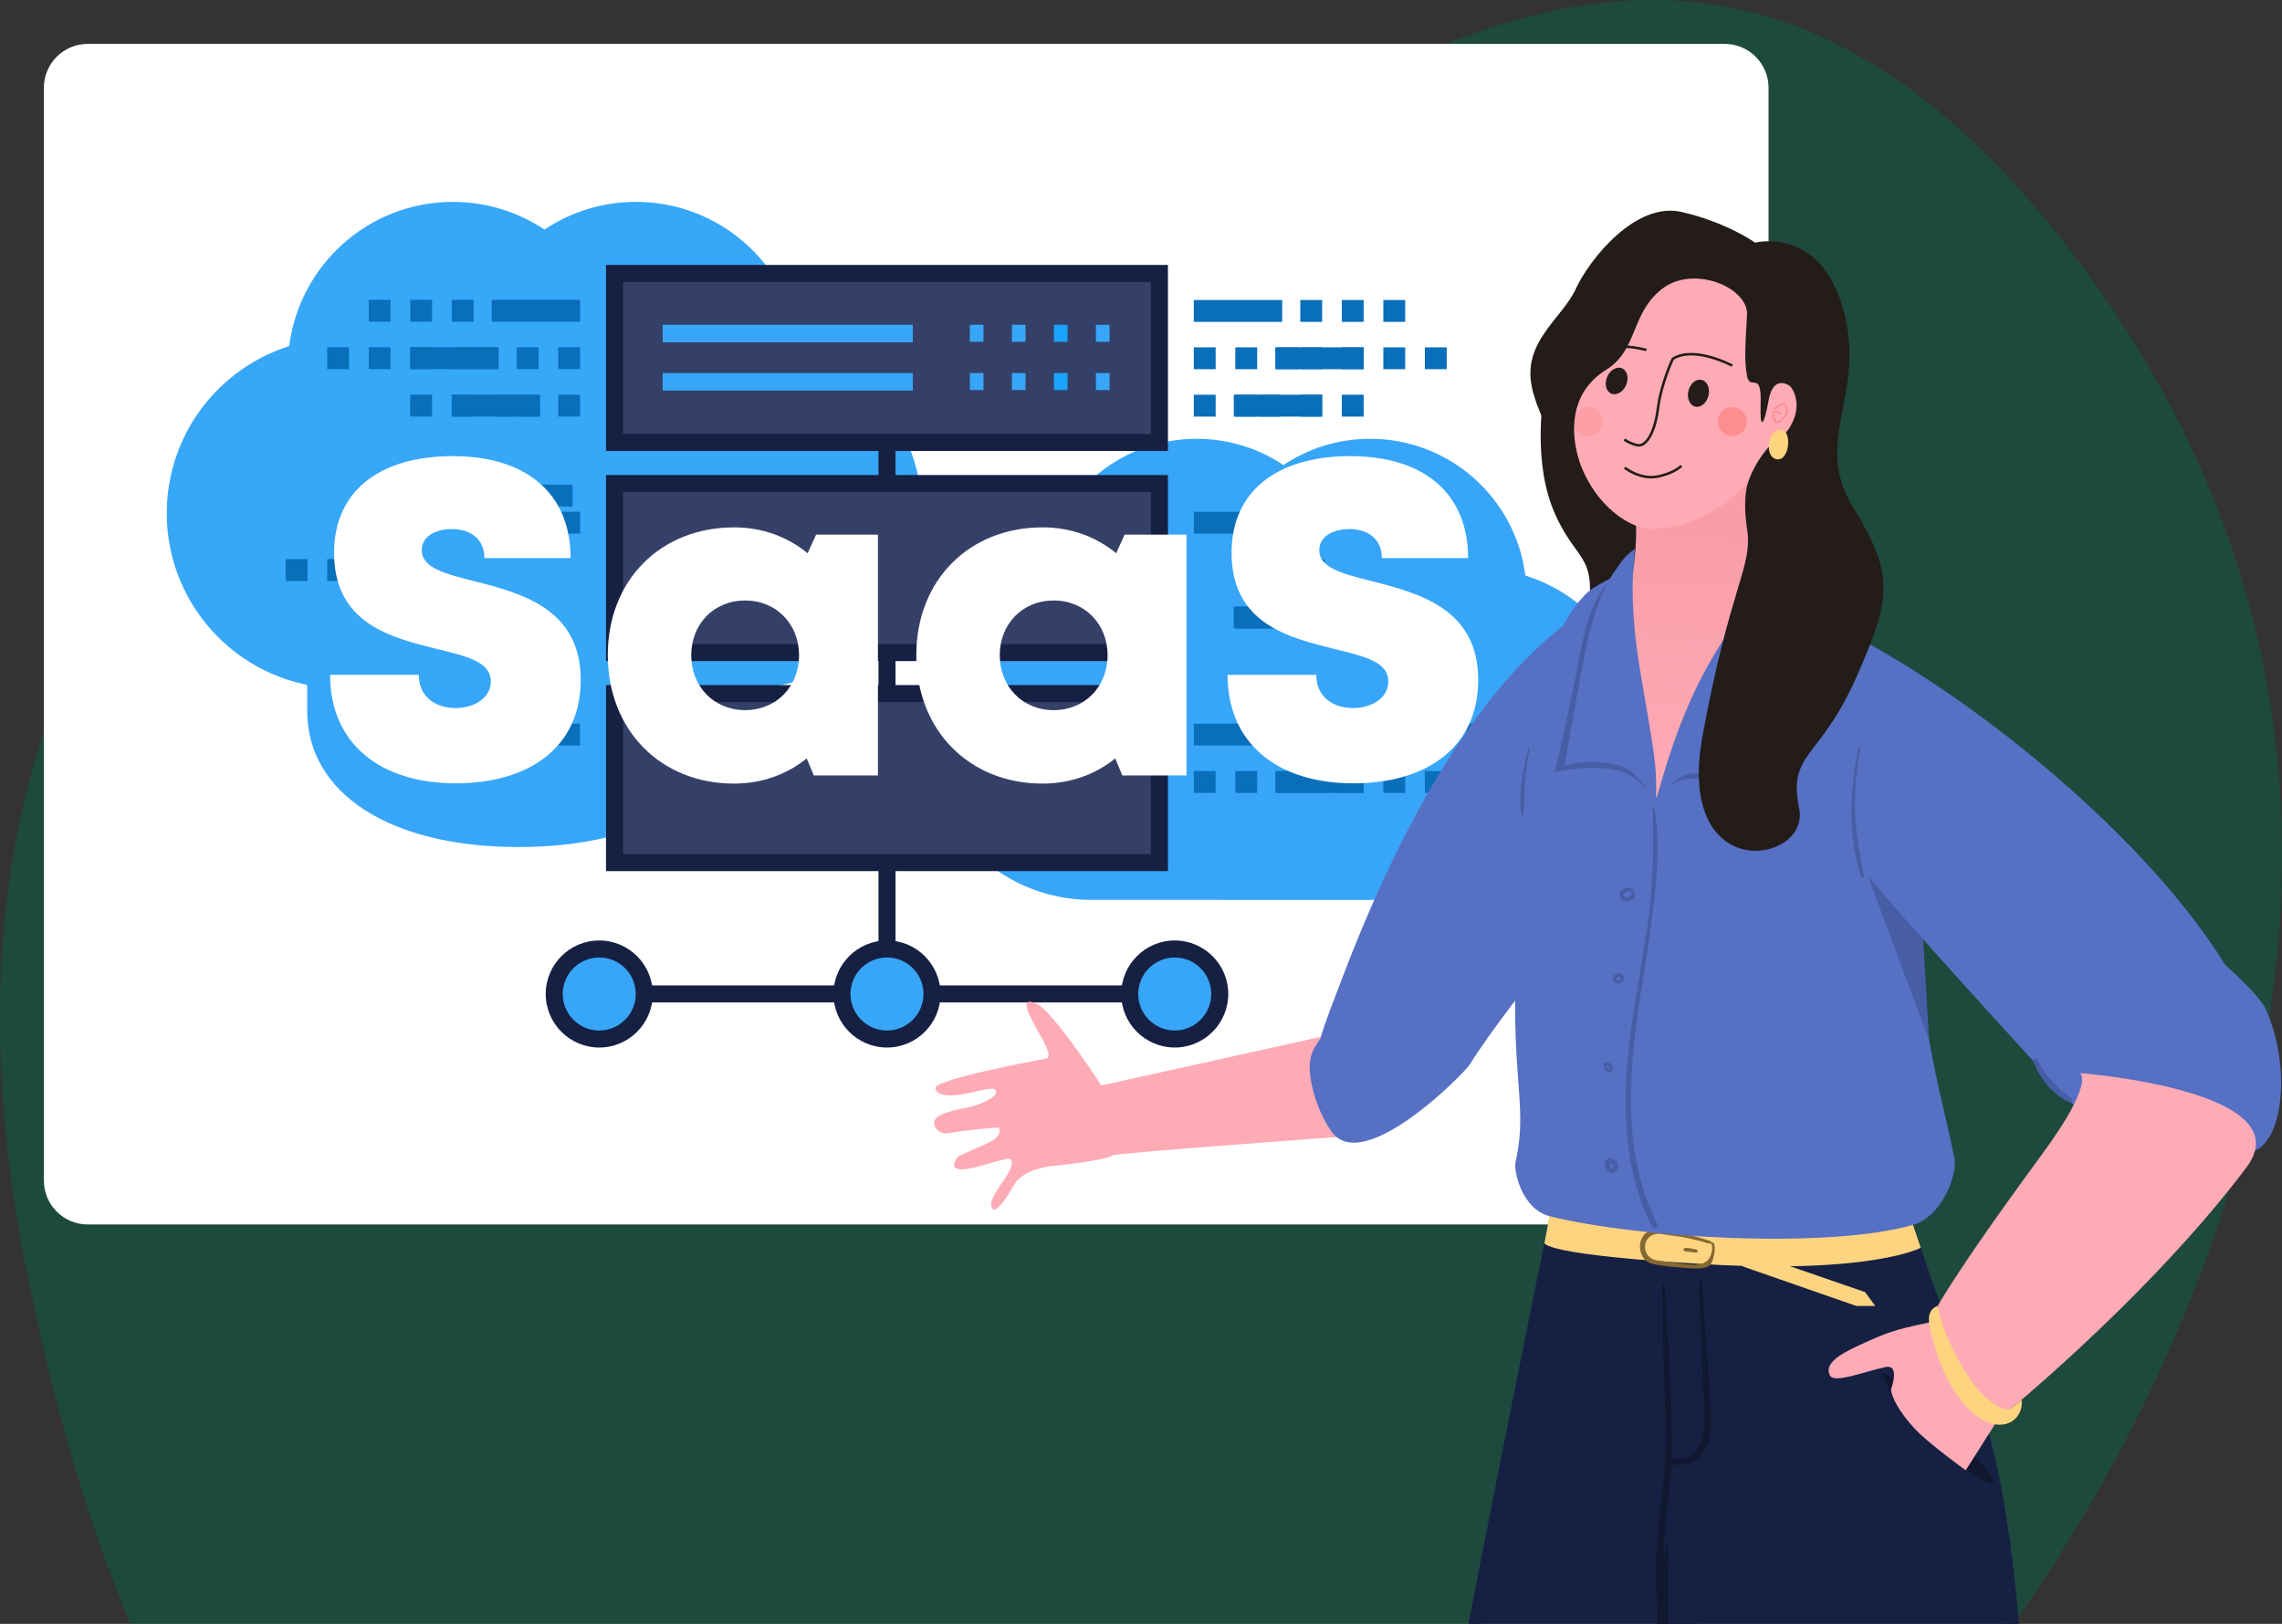 <svg width="520" height="370" viewBox="0 0 520 370" fill="none" xmlns="http://www.w3.org/2000/svg">
<rect x="0" y="0" width="520" height="370" fill="#333333" stroke="none"/>
<g clip-path="url(#clip0_1663_36447)">
<path opacity="0.5" d="M154.208 439.3C151.861 440.798 50.233 503.06 6.528 291.953C-37.178 80.847 150.706 30.263 210.135 53.352C269.564 76.441 366.57 -80.776 472.296 57.758C578.022 196.293 478.424 343.639 454.821 375.541C431.217 407.443 436.47 407.443 417.244 408.544C398.018 409.646 239.832 384.31 154.208 439.3Z" fill="#0A6148"/>
<path d="M393 10H20C14.477 10 10 14.477 10 20V269C10 274.523 14.477 279 20 279H393C398.523 279 403 274.523 403 269V20C403 14.477 398.523 10 393 10Z" fill="white"/>
<path d="M118.144 193C88.898 193 70 180.819 70 161.968V155.445H85.381C77.417 151.408 71.248 145.032 71.248 134.38C71.248 116.875 88.858 106 117.207 106C145.36 106 162.85 117.327 162.85 135.561V142.084H152.082C159.971 146.24 166 152.653 166 163.067C166.003 181.25 147.217 193 118.144 193Z" fill="#37A6F8"/>
<path d="M374.033 167.215C374.033 150.293 362.917 135.967 347.584 131.134C345.37 113.572 330.387 99.981 312.221 99.981C304.909 99.981 298.115 102.184 292.455 105.961C286.797 102.184 280.001 99.981 272.689 99.981C254.524 99.981 239.54 113.57 237.327 131.134C221.993 135.967 210.877 150.293 210.877 167.215C210.877 187.859 227.4 204.634 247.944 205.035L335.124 205.047H337.047L337.049 205.045C357.565 204.605 374.033 187.836 374.033 167.215Z" fill="#37A6F8"/>
<path d="M210.122 116.929C210.122 99.076 198.395 83.963 182.219 78.864C179.884 60.336 164.075 46 144.914 46C137.201 46 130.033 48.324 124.06 52.309C118.089 48.324 110.921 46 103.208 46C84.045 46 68.238 60.336 65.903 78.864C49.727 83.963 38 99.076 38 116.929C38 138.706 55.433 156.404 77.104 156.827L169.076 156.838H171.103L171.107 156.834C192.748 156.373 210.122 138.683 210.122 116.929Z" fill="#37A7F8"/>
<path d="M263.448 60.719H139.133V99.457H263.448V60.719Z" fill="#344067"/>
<path d="M263.448 108.805H139.133V147.543H263.448V108.805Z" fill="#344067"/>
<path d="M263.448 156.895H139.133V195.633H263.448V156.895Z" fill="#344067"/>
<path d="M212.755 226.989C212.755 232.865 207.99 237.63 202.114 237.63C196.237 237.63 191.473 232.865 191.473 226.989C191.473 221.112 196.237 216.348 202.114 216.348C207.992 216.348 212.755 221.112 212.755 226.989Z" fill="#37A6F8"/>
<path d="M146.595 226.989C146.595 232.865 141.83 237.63 135.954 237.63C130.077 237.63 125.312 232.865 125.312 226.989C125.312 221.112 130.077 216.348 135.954 216.348C141.832 216.348 146.595 221.112 146.595 226.989Z" fill="#37A6F8"/>
<path d="M278.919 226.989C278.919 232.865 274.154 237.63 268.278 237.63C262.401 237.63 257.637 232.865 257.637 226.989C257.637 221.112 262.401 216.348 268.278 216.348C274.156 216.348 278.919 221.112 278.919 226.989Z" fill="#37A6F8"/>
<path d="M112.046 73.301H132.189V68.318H112.046V73.301Z" fill="#0A6FBA"/>
<path d="M102.945 73.301H107.928V68.318H102.945V73.301Z" fill="#0A6FBA"/>
<path d="M93.482 73.301H98.465V68.318H93.482V73.301Z" fill="#0A6FBA"/>
<path d="M84.021 73.301H89.004V68.318H84.021V73.301Z" fill="#0A6FBA"/>
<path d="M93.48 84.106H113.623V79.123H93.48V84.106Z" fill="#0A6FBA"/>
<path d="M102.943 84.106H107.926V79.123H102.943V84.106Z" fill="#0A6FBA"/>
<path d="M93.478 84.106H98.461V79.123H93.478V84.106Z" fill="#0A6FBA"/>
<path d="M84.023 84.106H89.006V79.123H84.023V84.106Z" fill="#0A6FBA"/>
<path d="M127.203 84.106H132.186V79.123H127.203V84.106Z" fill="#0A6FBA"/>
<path d="M117.742 84.106H122.725V79.123H117.742V84.106Z" fill="#0A6FBA"/>
<path d="M108.283 84.106H113.266V79.123H108.283V84.106Z" fill="#0A6FBA"/>
<path d="M74.554 84.106H79.537V79.123H74.554V84.106Z" fill="#0A6FBA"/>
<path d="M102.941 94.914H123.084V89.931H102.941V94.914Z" fill="#0A6FBA"/>
<path d="M112.396 94.914H117.379V89.931H112.396V94.914Z" fill="#0A6FBA"/>
<path d="M102.941 94.914H107.924V89.931H102.941V94.914Z" fill="#0A6FBA"/>
<path d="M93.472 94.914H98.455V89.931H93.472V94.914Z" fill="#0A6FBA"/>
<path d="M127.201 94.914H132.184V89.931H127.201V94.914Z" fill="#0A6FBA"/>
<path d="M117.736 94.914H122.719V89.931H117.736V94.914Z" fill="#0A6FBA"/>
<path d="M112.046 121.586H132.189V116.603H112.046V121.586Z" fill="#0A6FBA"/>
<path d="M93.48 121.586H98.463V116.603H93.48V121.586Z" fill="#0A6FBA"/>
<path d="M84.019 121.586H89.002V116.603H84.019V121.586Z" fill="#0A6FBA"/>
<path d="M110.328 115.41H130.471V110.427H110.328V115.41Z" fill="#0A6FBA"/>
<path d="M84.013 132.375H88.996V127.392H84.013V132.375Z" fill="#0A6FBA"/>
<path d="M74.558 132.375H79.541V127.392H74.558V132.375Z" fill="#0A6FBA"/>
<path d="M65.09 132.375H70.072V127.392H65.09V132.375Z" fill="#0A6FBA"/>
<path d="M102.945 143.191H123.088V138.209H102.945V143.191Z" fill="#0A6FBA"/>
<path d="M112.4 143.191H117.383V138.209H112.4V143.191Z" fill="#0A6FBA"/>
<path d="M102.945 143.191H107.928V138.209H102.945V143.191Z" fill="#0A6FBA"/>
<path d="M93.476 143.191H98.459V138.209H93.476V143.191Z" fill="#0A6FBA"/>
<path d="M117.74 143.191H122.723V138.209H117.74V143.191Z" fill="#0A6FBA"/>
<path d="M112.038 169.867H132.182V164.884H112.038V169.867Z" fill="#0A6FBA"/>
<path d="M102.937 169.867H107.92V164.884H102.937V169.867Z" fill="#0A6FBA"/>
<path d="M93.478 169.867H98.461V164.884H93.478V169.867Z" fill="#0A6FBA"/>
<path d="M84.011 169.867H88.994V164.884H84.011V169.867Z" fill="#0A6FBA"/>
<path d="M292.174 68.356H272.031V73.338H292.174V68.356Z" fill="#0A6FBA"/>
<path d="M301.28 68.356H296.297V73.338H301.28V68.356Z" fill="#0A6FBA"/>
<path d="M310.741 68.356H305.758V73.338H310.741V68.356Z" fill="#0A6FBA"/>
<path d="M320.203 68.356H315.221V73.338H320.203V68.356Z" fill="#0A6FBA"/>
<path d="M310.739 79.141H290.596V84.123H310.739V79.141Z" fill="#0A6FBA"/>
<path d="M301.28 79.141H296.297V84.123H301.28V79.141Z" fill="#0A6FBA"/>
<path d="M310.741 79.141H305.758V84.123H310.741V79.141Z" fill="#0A6FBA"/>
<path d="M320.203 79.141H315.221V84.123H320.203V79.141Z" fill="#0A6FBA"/>
<path d="M277.014 79.141H272.031V84.123H277.014V79.141Z" fill="#0A6FBA"/>
<path d="M286.473 79.141H281.49V84.123H286.473V79.141Z" fill="#0A6FBA"/>
<path d="M295.936 79.141H290.953V84.123H295.936V79.141Z" fill="#0A6FBA"/>
<path d="M329.664 79.141H324.682V84.123H329.664V79.141Z" fill="#0A6FBA"/>
<path d="M301.28 89.941H281.137V94.924H301.28V89.941Z" fill="#0A6FBA"/>
<path d="M291.819 89.941H286.836V94.924H291.819V89.941Z" fill="#0A6FBA"/>
<path d="M301.28 89.941H296.297V94.924H301.28V89.941Z" fill="#0A6FBA"/>
<path d="M310.741 89.941H305.758V94.924H310.741V89.941Z" fill="#0A6FBA"/>
<path d="M277.014 89.941H272.031V94.924H277.014V89.941Z" fill="#0A6FBA"/>
<path d="M286.473 89.941H281.49V94.924H286.473V89.941Z" fill="#0A6FBA"/>
<path d="M292.174 116.613H272.031V121.596H292.174V116.613Z" fill="#0A6FBA"/>
<path d="M301.28 116.613H296.297V121.596H301.28V116.613Z" fill="#0A6FBA"/>
<path d="M320.203 116.613H315.221V121.596H320.203V116.613Z" fill="#0A6FBA"/>
<path d="M301.889 127.43H281.746V132.412H301.889V127.43Z" fill="#0A6FBA"/>
<path d="M301.28 127.43H296.297V132.412H301.28V127.43Z" fill="#0A6FBA"/>
<path d="M310.741 137.43H305.758V142.412H310.741V137.43Z" fill="#0A6FBA"/>
<path d="M320.203 137.43H315.221V142.412H320.203V137.43Z" fill="#0A6FBA"/>
<path d="M320.203 138.227H315.221V143.209H320.203V138.227Z" fill="#0A6FBA"/>
<path d="M286.473 127.43H281.49V132.412H286.473V127.43Z" fill="#0A6FBA"/>
<path d="M295.936 127.43H290.953V132.412H295.936V127.43Z" fill="#0A6FBA"/>
<path d="M301.28 138.215H281.137V143.198H301.28V138.215Z" fill="#0A6FBA"/>
<path d="M291.817 138.215H286.834V143.198H291.817V138.215Z" fill="#0A6FBA"/>
<path d="M301.278 138.215H296.295V143.198H301.278V138.215Z" fill="#0A6FBA"/>
<path d="M310.741 138.215H305.758V143.198H310.741V138.215Z" fill="#0A6FBA"/>
<path d="M286.473 138.215H281.49V143.198H286.473V138.215Z" fill="#0A6FBA"/>
<path d="M292.174 164.887H272.031V169.869H292.174V164.887Z" fill="#0A6FBA"/>
<path d="M301.28 164.887H296.297V169.869H301.28V164.887Z" fill="#0A6FBA"/>
<path d="M310.741 164.887H305.758V169.869H310.741V164.887Z" fill="#0A6FBA"/>
<path d="M320.203 164.887H315.221V169.869H320.203V164.887Z" fill="#0A6FBA"/>
<path d="M329.664 164.887H324.682V169.869H329.664V164.887Z" fill="#0A6FBA"/>
<path d="M339.121 164.887H334.139V169.869H339.121V164.887Z" fill="#0A6FBA"/>
<path d="M310.739 175.688H290.596V180.67H310.739V175.688Z" fill="#0A6FBA"/>
<path d="M301.28 175.688H296.297V180.67H301.28V175.688Z" fill="#0A6FBA"/>
<path d="M310.741 175.688H305.758V180.67H310.741V175.688Z" fill="#0A6FBA"/>
<path d="M320.203 175.688H315.221V180.67H320.203V175.688Z" fill="#0A6FBA"/>
<path d="M277.014 175.688H272.031V180.67H277.014V175.688Z" fill="#0A6FBA"/>
<path d="M286.473 175.688H281.49V180.67H286.473V175.688Z" fill="#0A6FBA"/>
<path d="M295.936 175.688H290.953V180.67H295.936V175.688Z" fill="#0A6FBA"/>
<path d="M329.664 175.688H324.682V180.67H329.664V175.688Z" fill="#0A6FBA"/>
<path d="M173.3 254.109H193.443V249.127H173.3V254.109Z" fill="white"/>
<path d="M173.298 254.109H178.281V249.127H173.298V254.109Z" fill="white"/>
<path d="M163.843 254.109H168.826V249.127H163.843V254.109Z" fill="white"/>
<path d="M207.023 254.109H212.006V249.127H207.023V254.109Z" fill="white"/>
<path d="M197.562 254.109H202.545V249.127H197.562V254.109Z" fill="white"/>
<path d="M216.486 254.109H221.469V249.127H216.486V254.109Z" fill="white"/>
<path d="M225.947 254.109H230.93V249.127H225.947V254.109Z" fill="white"/>
<path d="M235.404 254.109H240.387V249.127H235.404V254.109Z" fill="white"/>
<path d="M244.867 254.109H249.85V249.127H244.867V254.109Z" fill="white"/>
<path d="M154.375 254.109H159.357V249.127H154.375V254.109Z" fill="white"/>
<path d="M230.928 259.016H210.785V263.998H230.928V259.016Z" fill="white"/>
<path d="M230.924 259.016H225.941V263.998H230.924V259.016Z" fill="white"/>
<path d="M240.387 259.016H235.404V263.998H240.387V259.016Z" fill="white"/>
<path d="M197.203 259.016H192.221V263.998H197.203V259.016Z" fill="white"/>
<path d="M206.66 259.016H201.678V263.998H206.66V259.016Z" fill="white"/>
<path d="M187.739 259.016H182.756V263.998H187.739V259.016Z" fill="white"/>
<path d="M178.28 259.016H173.297V263.998H178.28V259.016Z" fill="white"/>
<path d="M168.817 259.016H163.834V263.998H168.817V259.016Z" fill="white"/>
<path d="M266.139 198.486H138.092V156.094H266.137V198.486H266.139ZM141.969 194.609H262.26V159.971H141.969V194.609Z" fill="#162043"/>
<path d="M266.139 150.63H138.092V108.238H266.137V150.63H266.139ZM141.969 146.753H262.26V112.115H141.969V146.753Z" fill="#162043"/>
<path d="M224.404 127.516H221.293V131.393H224.404V127.516Z" fill="#2A438C"/>
<path d="M233.988 127.516H230.875V131.393H233.988V127.516Z" fill="#1AA3FF"/>
<path d="M243.556 127.516H240.445V131.393H243.556V127.516Z" fill="#2A438C"/>
<path d="M253.129 127.516H250.016V131.393H253.129V127.516Z" fill="#2A438C"/>
<path d="M266.139 102.759H138.092V60.367H266.137V102.759H266.139ZM141.969 98.882H262.26V64.244H141.969V98.882Z" fill="#162043"/>
<path d="M208 74H151V78H208V74Z" fill="#37A6F8"/>
<path d="M208 85H151V89H208V85Z" fill="#37A6F8"/>
<path d="M224.111 74H221V77.877H224.111V74Z" fill="#37A6F8"/>
<path d="M224.111 85H221V88.877H224.111V85Z" fill="#37A6F8"/>
<path d="M233.695 74H230.582V77.877H233.695V74Z" fill="#37A6F8"/>
<path d="M233.695 85H230.582V88.877H233.695V85Z" fill="#37A6F8"/>
<path d="M243.263 74H240.152V77.877H243.263V74Z" fill="#1AA3FF"/>
<path d="M243.263 85H240.152V88.877H243.263V85Z" fill="#1AA3FF"/>
<path d="M252.836 74H249.723V77.877H252.836V74Z" fill="#37A6F8"/>
<path d="M252.836 85H249.723V88.877H252.836V85Z" fill="#37A6F8"/>
<path d="M204.059 197.672H200.182V215.961H204.059V197.672Z" fill="#162043"/>
<path d="M204.059 149.23H200.182V157.35H204.059V149.23Z" fill="#162043"/>
<path d="M204.057 102.051H200.18V110.172H204.057V102.051Z" fill="#162043"/>
<path d="M202.119 238.68C195.394 238.68 189.924 233.209 189.924 226.484C189.924 219.759 195.396 214.289 202.119 214.289C208.843 214.289 214.313 219.761 214.313 226.484C214.313 233.211 208.843 238.68 202.119 238.68ZM202.119 218.166C197.532 218.166 193.801 221.898 193.801 226.484C193.801 231.07 197.532 234.803 202.119 234.803C206.705 234.803 210.436 231.07 210.436 226.484C210.436 221.896 206.707 218.166 202.119 218.166Z" fill="#162043"/>
<path d="M267.689 238.68C260.962 238.68 255.492 233.209 255.492 226.484C255.492 219.759 260.964 214.289 267.689 214.289C274.414 214.289 279.884 219.761 279.884 226.484C279.884 233.211 274.414 238.68 267.689 238.68ZM267.689 218.166C263.101 218.166 259.369 221.898 259.369 226.484C259.369 231.07 263.103 234.803 267.689 234.803C272.275 234.803 276.007 231.07 276.007 226.484C276.007 221.896 272.277 218.166 267.689 218.166Z" fill="#162043"/>
<path d="M136.55 238.68C129.823 238.68 124.354 233.209 124.354 226.484C124.354 219.759 129.825 214.289 136.55 214.289C143.275 214.289 148.745 219.761 148.745 226.484C148.745 233.211 143.275 238.68 136.55 238.68ZM136.55 218.166C131.964 218.166 128.231 221.898 128.231 226.484C128.231 231.07 131.964 234.803 136.55 234.803C141.136 234.803 144.868 231.07 144.868 226.484C144.868 221.896 141.136 218.166 136.55 218.166Z" fill="#162043"/>
<path d="M191.564 224.527H147.285V228.404H191.564V224.527Z" fill="#162043"/>
<path d="M256.961 224.527H212.684V228.404H256.961V224.527Z" fill="#162043"/>
<path d="M75.213 153.773H95.429C95.429 158.854 99.349 161.329 103.817 161.329C107.922 161.329 111.842 159.145 111.842 155.258C111.842 150.796 106.306 149.501 99.534 147.861C89.252 145.306 76.126 142.156 76.126 125.962C76.126 111.955 86.418 103.93 103.191 103.93C120.244 103.93 130.023 112.683 130.023 127.156H110.373C110.373 122.659 107.02 120.547 102.959 120.547C99.467 120.547 96.112 122.06 96.112 125.381C96.112 129.421 101.474 130.758 108.171 132.44C118.642 135.142 132.331 138.638 132.331 154.883C132.331 170.418 120.392 178.483 103.874 178.483C86.465 178.483 75.213 169.279 75.213 153.773Z" fill="white"/>
<path d="M200.055 121.816V176.689H185.444L183.824 172.806C179.33 176.445 173.641 178.545 167.267 178.545C150.487 178.545 138.492 166.303 138.492 149.249C138.492 132.255 150.487 120.16 167.267 120.16C173.729 120.16 179.501 122.319 184.034 126.056L185.969 121.812L200.055 121.816ZM182.078 149.295C182.078 142.173 176.873 136.823 169.795 136.823C162.673 136.823 157.512 142.173 157.512 149.295C157.512 156.461 162.715 161.809 169.795 161.809C176.873 161.808 182.078 156.461 182.078 149.295Z" fill="white"/>
<path d="M270.362 121.816V176.689H255.749L254.129 172.806C249.637 176.445 243.945 178.545 237.57 178.545C220.791 178.545 208.797 166.303 208.797 149.249C208.797 132.255 220.791 120.16 237.57 120.16C244.036 120.16 249.806 122.319 254.337 126.056L256.272 121.812L270.362 121.816ZM252.383 149.295C252.383 142.173 247.18 136.823 240.1 136.823C232.978 136.823 227.817 142.173 227.817 149.295C227.817 156.461 233.019 161.809 240.1 161.809C247.18 161.808 252.383 156.461 252.383 149.295Z" fill="white"/>
<path d="M279.725 153.773H299.94C299.94 158.854 303.863 161.329 308.331 161.329C312.434 161.329 316.356 159.145 316.356 155.258C316.356 150.796 310.817 149.501 304.047 147.861C293.765 145.306 280.64 142.156 280.64 125.962C280.64 111.955 290.933 103.93 307.706 103.93C324.76 103.93 334.539 112.683 334.539 127.156H314.885C314.885 122.659 311.532 120.547 307.471 120.547C303.98 120.547 300.626 122.06 300.626 125.381C300.626 129.421 305.988 130.758 312.685 132.44C323.155 135.142 336.843 138.638 336.843 154.883C336.843 170.418 324.905 178.483 308.386 178.483C290.979 178.483 279.725 169.279 279.725 153.773Z" fill="white"/>
<path d="M351.547 89.746C351.839 90.702 349.043 105.364 354.409 117.258C359.774 129.152 364.566 125.792 361.168 143.635C357.769 161.479 370.939 178.551 370.939 178.551C370.939 178.551 395.401 157.86 393.269 132.259C391.136 106.658 351.547 89.746 351.547 89.746Z" fill="#231C19"/>
<g clip-path="url(#clip1_1663_36447)">
<path d="M352.984 224.721L250.957 247.332C250.957 247.332 239.941 230.267 236.092 228.645C232.227 226.951 234.143 230.86 236.904 235.628C239.666 240.395 239.049 241.052 238.372 241.2C237.695 241.347 212.841 245.869 213.146 247.966C213.5 250.052 217.493 249.778 220.879 249.04C224.265 248.302 226.911 247.427 226.997 248.751C227.083 250.074 223.384 251.701 220.579 252.312C217.822 252.913 214.212 253.551 213.154 254.975C212.096 256.399 213.961 258.677 216.234 258.182C218.508 257.686 227.141 256.849 227.51 256.917C227.88 256.986 228.109 258.502 226.49 259.676C224.823 260.859 218.754 263.002 218.283 263.627C217.762 264.263 216.428 266.045 218.534 266.407C220.591 266.779 226.805 264.604 228.352 264.267C229.9 263.929 231.061 263.676 230.35 265.994C229.688 268.301 225.046 273.042 225.947 275.083C226.864 277.196 229.85 272.07 231.221 269.757C232.64 267.434 236.37 265.95 240.299 265.616C244.229 265.281 252.978 264.045 253.419 263.278C253.86 262.511 359.417 255.166 359.417 255.166L352.984 224.721Z" fill="#FEABB5"/>
</g>
<path d="M367.223 135.546C359.202 139.844 332.081 153.481 305.525 223.707C303.758 228.385 302.008 232.678 300.836 236.764C300.836 236.764 298.6 239.282 298.459 242.397C298.249 247.107 300.434 253.561 303.372 257.775C310.529 268.037 333.702 244.577 335.022 242.404C343.434 228.576 378.815 186.086 378.815 186.086L367.223 135.546Z" fill="#5670C4"/>
<path d="M360.074 278.589C360.074 278.589 332.487 371.96 329.818 432.311C328.787 455.582 317.787 485.033 318.668 513.444C319.792 549.748 343.421 635.819 348.439 680.539C349.022 685.735 338.813 698.129 338.813 698.129C337.509 704.116 350.952 699.781 363.091 693.991C370.679 690.372 375.88 687.406 376.628 683.113C376.868 681.749 375.875 665.929 381.745 620.564C392.674 536.084 372.288 531.392 374.614 512.95C376.939 494.508 400.586 401.528 401.57 369.088C402.926 324.547 360.098 258.867 360.098 258.867L360.074 278.589Z" fill="#CE957C"/>
<path d="M355.354 266.542C355.354 266.542 313.143 470.176 313.143 498.272C313.143 526.367 322.538 573.219 341.977 662.439C341.977 662.439 344.01 666.369 362.476 664.943C382.555 663.389 385.577 659.384 385.577 659.384C385.577 659.384 391.484 609.406 390.566 577.479C389.653 545.552 381.317 520.069 381.317 520.069C382.588 433.175 440.135 349.435 423.957 311.959C413.164 286.951 361.868 255.801 361.868 255.801L355.354 266.542Z" fill="#162043"/>
<path d="M380.738 349.492C380.738 349.492 376.695 356.731 376.695 396.561C376.695 436.391 383.463 492.596 383.463 492.596L395.254 432.301L380.738 349.492Z" fill="#10172F"/>
<path d="M399.127 255.801C399.127 255.801 371.366 358.293 399.353 522.606C405.453 558.412 424.978 642.467 429.995 687.188C430.579 692.384 419.235 708.792 422.666 710.901C429.393 715.038 435.563 710.402 446.46 702.513C453.355 697.519 456.98 694.06 457.723 689.762C459.248 680.96 456.566 675.081 462.44 629.716C473.369 545.237 452.984 540.544 455.309 522.103C457.634 503.661 465.212 430.657 461.663 398.396C454.768 335.776 412.118 263.77 412.118 263.77L399.127 255.801Z" fill="#5670C4"/>
<path d="M392.58 266.549L386.376 251.746C386.376 251.746 371.004 371.918 388.061 474.194C400.916 551.269 414.566 629.785 422.921 668.127C422.921 668.127 428.522 675.752 439.174 675.023C466.139 673.168 465.678 661.203 465.678 661.203C465.678 661.203 471.821 617.1 470.907 585.173C469.994 553.246 461.658 527.763 461.658 527.763C462.929 440.869 465.231 351.932 449.058 314.456C438.265 289.448 432.236 266.234 432.236 266.234L392.58 266.549Z" fill="#162043"/>
<path d="M428.868 312.691C428.868 312.691 431.344 320.062 434.582 323.536C437.821 327.01 444.302 332.347 449.211 335.713C454.125 339.074 458.955 340.627 445.851 327.349C432.747 314.071 428.868 312.691 428.868 312.691Z" fill="#10172F"/>
<path d="M379.363 292.874C379.994 305.686 381.185 318.606 380.968 331.437C380.865 337.514 379.773 343.501 379.325 349.549C378.85 355.927 379.584 362.291 379.198 368.631C379.17 369.111 378.459 369.252 378.328 368.749C376.85 362.926 377.278 356.407 377.687 350.458C378.116 344.254 379.288 338.121 379.5 331.903C379.716 325.554 379.321 319.166 379.151 312.817C378.972 306.171 378.907 299.52 378.77 292.874C378.761 292.488 379.344 292.492 379.363 292.874Z" fill="#10172F"/>
<path d="M387.775 292.072C388.434 301.449 389.197 310.811 389.724 320.196C389.921 323.703 390.303 327.746 388.161 330.796C386.603 333.018 384.127 334.227 381.44 333.695C380.447 333.498 380.865 331.977 381.859 332.175C386.608 333.131 388.326 327.666 388.378 324.023C388.425 320.568 388.1 317.085 387.949 313.63C387.639 306.443 387.46 299.255 387.196 292.068C387.177 291.696 387.747 291.705 387.775 292.072Z" fill="#10172F"/>
<path d="M435.726 278.509L437.684 284.299C437.684 284.299 426.848 290.225 389.047 288.079C351.242 285.932 351.933 283.216 351.933 283.216L354.866 267.867L435.726 278.509Z" fill="#FFD480"/>
<path d="M423.011 297.566L396.713 288.416L405.252 287.602L424.992 294.412L427.322 297.566H423.011Z" fill="#FFD480"/>
<path d="M389.504 282.94C390.45 282.944 390.737 283.34 390.761 284.276C390.784 285.194 390.398 287.237 389.866 287.995C388.878 289.397 385.663 289.002 384.275 288.903C381.686 288.72 378.829 288.536 376.311 287.901C373.43 287.176 372.757 282.605 375.176 280.854C376.701 279.753 379.464 280.45 381.121 280.676C383.987 281.062 386.845 281.829 389.593 282.718C389.998 282.85 389.824 283.495 389.414 283.363C386.548 282.436 383.686 281.843 380.693 281.499C379.648 281.377 378.123 280.949 377.097 281.226C374.103 282.031 374.178 286.046 376.889 287.002C378.014 287.397 379.408 287.373 380.589 287.548C382.091 287.769 383.592 288.032 385.108 288.122C386.892 288.23 388.643 288.155 389.636 286.479C390.045 285.792 390.629 283.443 389.48 283.137C389.377 283.104 389.396 282.94 389.504 282.94Z" fill="#856831"/>
<path d="M386.46 285.422C386.003 285.347 385.537 285.281 385.08 285.234C384.68 285.196 384.243 285.248 383.866 285.097C383.537 284.97 383.508 284.518 383.866 284.396C384.285 284.255 384.76 284.368 385.189 284.429C385.688 284.5 386.158 284.613 386.638 284.777C387.048 284.923 386.879 285.493 386.46 285.422Z" fill="#856831"/>
<path d="M361.198 135.507C352.932 144.22 350.786 155.46 346.583 201.908C342.718 244.599 348.729 249.673 345.336 264.848C344.917 266.726 346.701 275.509 353.177 277.128C372.956 282.075 416.259 284.697 435.934 279.096C442.434 277.246 446.115 267.677 445.357 263.874C442.33 248.642 435.99 229.678 437.369 202.482C439.746 155.469 423.969 144.521 405.683 133.455C397.398 128.442 383.913 122.328 370.593 129.92C368.286 131.224 363.269 133.328 361.198 135.507Z" fill="#5670C4"/>
<path d="M437.681 204.682L424.662 197.043L439.602 237.023L437.681 204.682Z" fill="#475DA5"/>
<path d="M377.286 181.917C377.257 182.826 373.986 176.876 368.95 175.638C361.899 173.901 354.255 175.972 354.255 175.972C354.255 175.972 357.037 164.897 359.969 149.204C362.901 133.516 367.806 131.695 368.677 130.325C370.578 127.322 372.579 126.348 372.579 126.348C372.579 126.348 372.437 127.491 372.277 129.289C371.92 133.248 371.623 141.306 373.699 153.817C376.716 172 377.601 172.518 377.286 181.917Z" fill="#475DA5"/>
<path d="M377.286 181.919C377.286 181.919 380.915 176.586 387.133 177.527C393.351 178.469 398.867 182.954 398.867 182.954C398.867 182.954 401.367 172.091 401.541 157.005C401.715 141.92 404.125 132.953 404.125 132.953C404.125 132.953 399.009 136.356 390.706 150.213C382.403 164.07 379.499 174.59 377.286 181.919Z" fill="#475DA5"/>
<path d="M376.997 184.084C378.362 192.091 377.514 200.544 376.512 208.546C375.462 216.924 373.937 225.227 372.85 233.601C370.887 248.738 370.567 264.916 377.646 278.867C378.042 279.643 376.87 280.331 376.474 279.554C369.593 265.942 369.649 250.404 371.541 235.606C372.586 227.42 374.201 219.32 375.378 211.153C376.686 202.102 376.931 193.258 376.606 184.136C376.597 183.919 376.959 183.858 376.997 184.084Z" fill="#475DA5"/>
<path d="M371.825 203.34C371.322 202.536 369.476 203.336 370.022 204.188C370.244 204.531 370.747 204.527 371.096 204.414C371.515 204.277 371.736 203.952 371.891 203.557C371.985 203.317 372.324 203.227 372.465 203.482C373.407 205.138 369.961 206.174 369.218 204.494C368.436 202.728 371.463 201.354 372.301 203.063C372.451 203.378 372.013 203.642 371.825 203.34Z" fill="#475DA5"/>
<path d="M369.779 223.279C369.67 224.626 367.486 224.225 367.548 222.969C367.581 222.305 368.188 221.844 368.804 221.768C369.12 221.731 369.445 221.792 369.713 221.971C370.099 222.23 370.028 222.87 370.075 223.289C370.132 223.802 369.332 223.797 369.275 223.289C369.242 222.978 369.204 222.672 369.172 222.361C369.209 222.456 369.252 222.55 369.289 222.644C368.997 222.413 368.178 222.658 368.329 223.115C368.451 223.482 369.106 223.439 369.261 223.133C369.379 222.898 369.798 223.006 369.779 223.279Z" fill="#475DA5"/>
<path d="M367.287 243.205C367.311 243.459 367.349 243.713 367.377 243.967C367.396 244.113 367.264 244.236 367.137 244.278C366.581 244.471 365.993 244.16 365.668 243.713C365.381 243.318 365.193 242.461 365.72 242.16C366.713 241.595 368.158 243.224 367.137 243.934C366.887 244.108 366.628 243.821 366.675 243.577C366.718 243.346 366.751 243.177 366.591 242.979C366.473 242.828 366.271 242.706 366.078 242.772C366.125 242.706 366.134 242.701 366.115 242.753C366.106 242.786 366.097 242.819 366.092 242.852C366.087 242.899 366.092 242.955 366.097 243.002C366.115 243.134 366.181 243.261 366.261 243.365C366.435 243.591 366.69 243.713 366.967 243.652C366.892 243.727 366.817 243.803 366.741 243.878C366.779 243.633 366.826 243.388 366.859 243.144C366.892 242.885 367.264 242.979 367.287 243.205Z" fill="#475DA5"/>
<path d="M368.341 264.517C368.492 264.753 368.605 264.903 368.643 265.195C368.676 265.449 368.68 265.708 368.633 265.962C368.558 266.391 368.351 266.758 367.993 267.012C367.649 267.257 367.207 267.365 366.798 267.233C366.336 267.087 366.11 266.664 365.936 266.245C365.611 265.473 365.508 264.24 366.539 263.962C367.259 263.769 368.177 264.292 367.748 265.106C367.579 265.421 367.146 265.308 367.038 265.012C367.075 265.12 367.249 265.115 366.995 265.04C366.991 265.04 366.929 265.007 366.943 265.007C366.854 264.998 366.774 265.078 366.84 264.993C366.666 265.233 366.906 265.925 367.094 266.118C367.254 266.283 367.471 266.099 367.56 265.915C367.65 265.737 367.631 265.511 367.621 265.318C367.612 265.045 367.659 264.856 367.711 264.597C367.772 264.291 368.191 264.287 368.341 264.517Z" fill="#475DA5"/>
<path d="M348.572 170.573C348.055 173.166 347.706 175.793 347.471 178.429C347.259 180.787 347.405 183.197 347.108 185.536C347.08 185.757 346.708 185.87 346.666 185.597C345.913 180.721 347.113 175.223 348.248 170.488C348.295 170.271 348.615 170.361 348.572 170.573Z" fill="#475DA5"/>
<path d="M410.932 150.445C410.932 150.445 408.438 179.133 425.114 199.006C438.03 214.397 472.47 251.742 472.47 251.742C472.47 251.742 496.852 270.466 514.056 262.087C520.683 258.858 521.799 241.81 516.207 229.76C514.762 226.649 507.085 219.876 507.085 219.876C486.017 185.817 437.258 149.291 409.765 139.059L410.932 150.445Z" fill="#5670C4"/>
<path d="M473.959 244.5C473.959 244.5 477.532 246.378 465.411 262.88C440.865 296.299 439.604 301.336 439.604 301.336C439.604 301.336 443.924 332.613 449.916 327.84C470.255 311.625 495.653 287.681 511.892 266.006C525.052 248.435 473.959 244.5 473.959 244.5Z" fill="#FEABB5"/>
<path d="M439.601 301.337C431.501 303.017 429.995 303.62 423.654 306.51C418.058 309.056 415.855 311.094 416.975 313.377C417.945 315.349 425.062 312.417 429.693 311.485C432.009 311.019 431.948 313.561 430.894 316.634C430.894 316.634 431.025 319.746 436.156 325.37C439.286 328.802 447.933 335.015 447.933 335.015C451.416 329.489 456.32 321.807 456.32 321.807C456.32 321.807 447.702 299.657 439.601 301.337Z" fill="#FEABB5"/>
<path d="M423.916 170.587C423.007 175.402 422.579 180.288 422.72 185.188C422.866 190.144 423.901 194.823 424.763 199.671C424.838 200.09 424.259 200.259 424.118 199.85C421.044 190.686 421.492 179.794 423.515 170.479C423.577 170.22 423.967 170.333 423.916 170.587Z" fill="#475DA5"/>
<path d="M464.204 241.412C465.296 243.248 466.191 245.037 467.65 246.637C468.996 248.115 470.639 249.099 472.149 250.36C472.517 250.666 472.126 251.358 471.674 251.179C468.069 249.772 464.44 245.442 463.399 241.751C463.258 241.271 463.945 240.984 464.204 241.412Z" fill="#475DA5"/>
<path d="M441.532 297.57C441.532 297.57 442.534 304.631 449.053 314.449C452.329 319.382 457.191 321.896 458.246 320.997C459.305 320.102 460.665 318.94 460.665 318.94C460.665 318.94 461.197 321.74 458.782 323.637C456.368 325.534 450.818 325.36 445.377 317C442.402 312.43 440.247 305.751 439.597 301.341C439.131 298.159 441.532 297.57 441.532 297.57Z" fill="#FFD480"/>
<path d="M358.433 84.234C358.433 84.234 354.498 86.484 353.995 90.655C353.491 94.825 359.078 97.978 359.078 97.978L358.433 84.234Z" fill="#8F6E57"/>
<path d="M402.641 100.6C402.641 100.6 407.574 100.379 409.315 96.552C413.165 88.099 407.668 87.793 407.668 87.793L402.641 100.6Z" fill="#FEABB5"/>
<path d="M371.485 111.424C374.752 119.595 371.057 136.945 371.057 136.945L377.289 181.914C390.708 163.638 399.934 127.719 399.934 127.719C399.934 127.719 398.409 115.608 397.726 97.948C397.044 80.1 368.214 103.258 371.485 111.424Z" fill="url(#paint0_linear_1663_36447)"/>
<path d="M359.964 68.786C367.151 48.062 401.794 57.132 407.24 70.203C410.007 76.844 408.774 82.13 406.317 94.477C404.858 105.175 392.521 120.477 375.995 120.477C370.738 120.477 358.651 112.711 358.006 94.782C357.507 80.911 359.244 70.857 359.964 68.786Z" fill="#FEABB5"/>
<path d="M383.148 106.141C383.148 106.141 381.514 107.854 377.629 108.599C373.743 109.345 370.209 106.568 370.209 106.568" stroke="#231C19" stroke-width="0.575" stroke-miterlimit="10"/>
<path d="M375.152 79.75C374.993 79.696 371.998 78.859 369.347 79.021C366.722 79.183 364.999 80.128 364.999 80.128" stroke="#231C19" stroke-width="0.575" stroke-miterlimit="10"/>
<path d="M394.725 83.307C394.725 83.307 386.067 78.666 381.183 81.758C381.183 81.758 378.541 87.23 377.783 93.159C377.024 99.089 374.86 101.851 373.087 101.443C371.313 101.035 370.134 100.151 370.134 100.151" stroke="#231C19" stroke-width="0.575" stroke-miterlimit="10"/>
<path d="M367.166 89.691C365.97 89.186 365.545 87.484 366.218 85.889C366.89 84.294 368.405 83.41 369.602 83.915C370.798 84.419 371.222 86.121 370.55 87.716C369.877 89.311 368.362 90.195 367.166 89.691Z" fill="#231C19"/>
<path d="M386.283 92.648C385.022 92.34 384.333 90.727 384.744 89.046C385.155 87.364 386.51 86.251 387.771 86.559C389.032 86.867 389.722 88.48 389.311 90.162C388.9 91.843 387.544 92.957 386.283 92.648Z" fill="#231C19"/>
<path d="M393.449 99.082C391.774 98.364 391 96.423 391.718 94.749C392.437 93.074 394.378 92.3 396.052 93.019C397.727 93.737 398.501 95.678 397.782 97.352C397.063 99.027 395.123 99.801 393.449 99.082Z" fill="#FE8D90"/>
<path opacity="0.42" d="M364.966 94.809C365.649 96.499 364.83 98.419 363.14 99.102C361.45 99.784 359.53 98.965 358.847 97.275C358.165 95.586 358.984 93.665 360.674 92.983C362.363 92.3 364.284 93.119 364.966 94.809Z" fill="#FE8D90"/>
<path d="M377.35 182.951C377.322 183.859 373.989 175.655 368.953 174.412C361.902 172.676 356.522 174.412 356.522 174.412C356.522 174.412 357.925 166.039 360.857 150.346C363.789 134.658 367.814 130.469 368.68 129.095C370.581 126.092 372.582 125.117 372.582 125.117C372.582 125.117 372.441 126.261 372.281 128.059C371.923 132.017 371.626 140.076 373.702 152.587C376.719 170.783 377.661 173.556 377.35 182.951Z" fill="#5670C4"/>
<path d="M376.808 184.138C376.808 184.138 380.917 175.359 387.135 176.301C393.353 177.242 398.869 181.728 398.869 181.728C398.869 181.728 401.369 170.864 401.543 155.779C401.717 140.693 404.127 131.727 404.127 131.727C404.127 131.727 399.011 135.13 390.708 148.987C382.405 162.844 379.02 176.814 376.808 184.138Z" fill="#5670C4"/>
<path d="M357.204 92.273C356.291 90.743 358.574 88.856 357.36 87.66C356.145 86.469 354.281 90.202 356.037 93.426C357.793 96.65 357.75 93.196 357.204 92.273Z" fill="#78544D"/>
<path d="M407.668 87.793C405.691 86.711 403.738 87.082 402.989 91.352C402.245 95.621 400.97 99.443 401.2 91.827C401.431 84.211 398.786 89.224 398.099 85.656C397.407 82.088 397.755 77.951 398.099 71.743C398.442 65.534 385.936 60.244 378.739 65.822C371.547 71.399 373.265 79.716 366.026 84.235C358.631 88.852 357.45 96.675 359.723 104.644C361.997 112.613 351.543 99.043 349.128 88.495C346.714 77.946 355.92 72.656 359.079 65.817C362.232 58.982 372.761 45.878 383.187 48.293C393.613 50.708 399.934 55.292 399.934 55.292C399.934 55.292 414.822 51.395 420.08 70.707C425.337 90.02 412.921 100.361 422.231 115.536C431.541 130.706 431.198 135.879 422.923 154.499C414.648 173.12 407.371 171.397 409.974 184.153C412.577 196.913 381.634 202.086 387.969 167.599C394.305 133.116 399.473 129.19 398.094 120.464C397.628 117.503 397.336 112.947 398.348 109.887C400.32 103.919 404.717 100.088 404.717 100.088C404.717 100.088 407.272 99.476 408.816 95.357C410.36 91.243 408.331 88.16 407.668 87.793Z" fill="#231C19"/>
<path d="M404.223 93.11C404.76 93.006 405.477 92.206 406.253 92.065C407.029 91.908 407.562 93.776 406.902 94.636C406.228 95.495 404.9 96.967 404.396 95.728C403.892 94.503 403.855 93.568 404.801 93.766C405.746 93.965 405.674 94.489 405.674 94.489" stroke="#FE8D90" stroke-width="0.4" stroke-miterlimit="10"/>
<path d="M406.083 97.98C402.793 97.448 401.889 104.098 404.821 104.644C407.754 105.19 408.38 98.351 406.083 97.98Z" fill="#FFD480"/>
</g>
<defs>
<linearGradient id="paint0_linear_1663_36447" x1="385.685" y1="116.84" x2="382.161" y2="182.629" gradientUnits="userSpaceOnUse">
<stop stop-color="#F99DA8"/>
<stop offset="1" stop-color="#FEABB5"/>
</linearGradient>
<clipPath id="clip0_1663_36447">
<rect width="520" height="370" fill="white"/>
</clipPath>
<clipPath id="clip1_1663_36447">
<rect width="124" height="58.879" fill="white" transform="matrix(-0.998 0.059 0.059 0.998 313.496 221.641)"/>
</clipPath>
</defs>
</svg>
